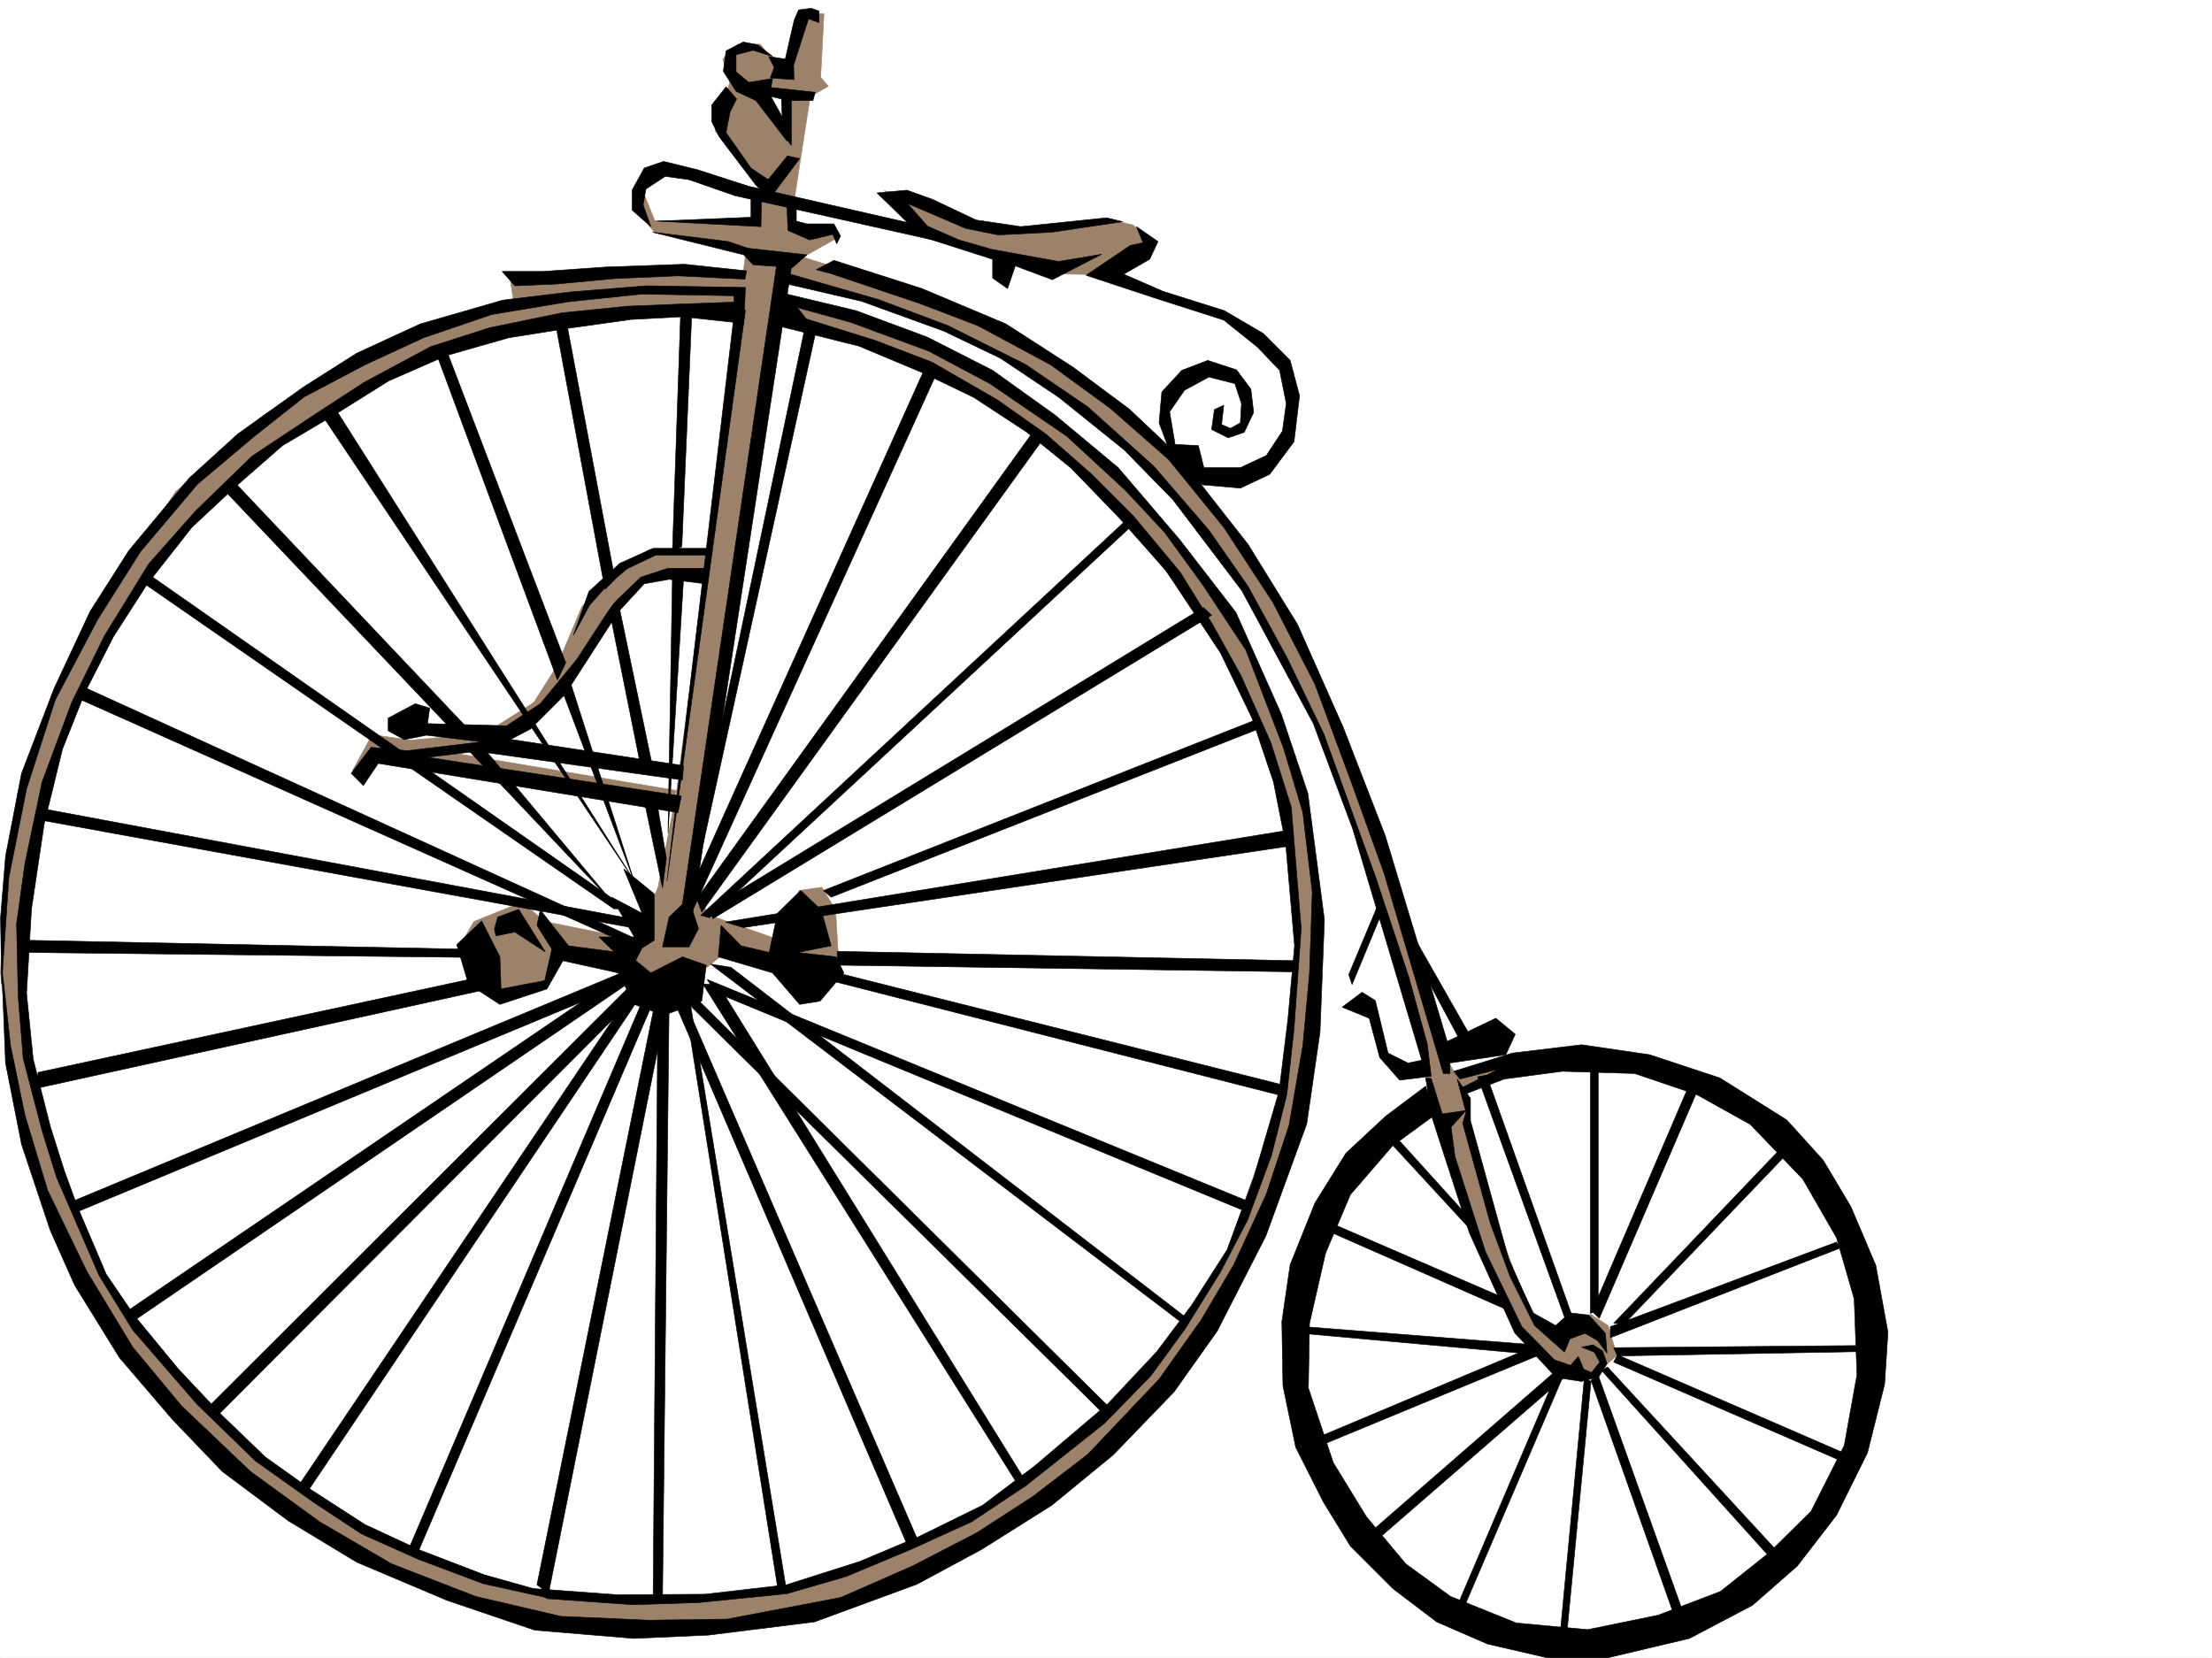 <svg xmlns="http://www.w3.org/2000/svg" width="2997.016" height="2246.668"><rect width="100%" height="100%" fill="#333333" stroke="none"/><defs><clipPath id="a"><path d="M0 0h2997v2244.137H0Zm0 0"/></clipPath></defs><path fill="#fff" d="M0 2246.297h2997.016V0H0Zm0 0"/><g clip-path="url(#a)" transform="translate(0 2.16)"><path fill="#fff" fill-rule="evenodd" stroke="#fff" stroke-linecap="square" stroke-linejoin="bevel" stroke-miterlimit="10" stroke-width=".743" d="M.742 2244.137h2995.531V-2.16H.743Zm0 0"/></g><path fill="#9c826b" fill-rule="evenodd" stroke="#9c826b" stroke-linecap="square" stroke-linejoin="bevel" stroke-miterlimit="10" stroke-width=".743" d="m1056.441 399.953 96.657 27.723 111.633 42.699 95.91 57.672 117.652 80.898 86.137 95.13 91.418 113.116 62.949 117.575 45.707 140.054 22.484 186.508-15.015 232.215-53.176 149.793-116.129 202.223-95.168 115.343-185.059 134.82-198.55 85.395-195.578 33.703-236.75-21.699 42.695-41.215 80.937 15.719 120.625-4.496 122.11-11.223 171.61-57.672 89.89-41.172 96.656-64.437 95.91-91.375 86.922-96.617 64.434-107.133 48.68-138.531 33.745-101.153 11.22-164.765-17.243-182.012-32.219-117.574-54.7-119.098-93.644-123.597-100.41-111.59-96.656-74.914-117.61-64.438-188.074-68.152zm0 0"/><path fill="#9c826b" fill-rule="evenodd" stroke="#9c826b" stroke-linecap="square" stroke-linejoin="bevel" stroke-miterlimit="10" stroke-width=".743" d="m690.074 370.746 5.242 33.703-182.09 65.18-155.812 92.863-119.137 103.383L130.36 827.668 70.418 943.016l-46.45 131.804L5.98 1191.691.742 1318.258 16.5 1468.047l47.938 170.047 58.453 128.836 122.851 154.289 141.621 122.851 144.594 85.356 179.078 65.18 29.246-35.192-149.129-44.223-120.62-58.414-116.872-80.117-125.12-127.348-91.415-121.328-52.473-136.34-43.441-149.792-12.004-186.508 32.219-185.02 41.953-123.558 53.96-100.368 63.692-92.902 86.922-92.121 77.926-68.148L560.46 489.102l131.844-44.184 171.57-23.223 146.86 3.75v-58.414zm0 0"/><path fill="#9c826b" fill-rule="evenodd" stroke="#9c826b" stroke-linecap="square" stroke-linejoin="bevel" stroke-miterlimit="10" stroke-width=".743" d="m490.742 1054.605-12.707-11.222 26.2-47.938 51.73 7.47 66.664-5.981 56.187 5.98-83.91 14.234 321.442 53.957-5.239 14.977-405.351-57.672zm481.793-308.578-92.902-1.523-52.473 32.96-38.941 44.966-33.707 80.117-31.473 49.46-65.18 41.173 65.18-22.446 41.211-38.98 65.18-114.563 51.687-32.218 83.91-7.508zm981.528 762.489 43.437 164.027 39.727 95.871 37.457 62.914 53.96 32.219h31.434l30.734-26.98-11.964-40.43-23.227-14.977-36.715 5.242-13.488 12.746-23.227-12.003-25.492-50.164-30.734-84.653-41.211-158.043zm0 0"/><path fill="#9c826b" fill-rule="evenodd" stroke="#9c826b" stroke-linecap="square" stroke-linejoin="bevel" stroke-miterlimit="10" stroke-width=".743" d="m1072.941 343.805 166.332 51.691 135.602 59.902L1491 537.04l92.16 71.16 86.176 112.336 93.645 153.547 81.68 189.516 115.382 370.746 9.738 17.242 80.938-16.461-14.977 22.445-55.484 24.711 10.52 20.254-42.739 18.73-18.726-83.91-50.95-179.78-52.433-167.778-44.223-107.84-56.93-106.352-52.43-93.644-71.202-101.856-71.907-71.906-77.18-71.16-92.16-55.406-97.398-47.192-116.91-40.468-84.652-24.711zm125.122-85.395L1246 310.844l167.856 59.902 80.156 1.524 67.445-42.696-26.234-24.71-38.946-8.993-118.394 14.973-80.938-14.973-56.93-26.238zm0 0"/><path fill="#9c826b" fill-rule="evenodd" stroke="#9c826b" stroke-linecap="square" stroke-linejoin="bevel" stroke-miterlimit="10" stroke-width=".743" d="m1030.207 259.898-10.48 40.47-132.625-1.528-14.235-35.188-10.476 20.957 24.71 30.73 101.895 18.731 20.996 11.965-93.644 728.785-24.75 127.348-30.696 71.164-122.89-24.71-30.73-26.24-65.18 26.24-20.215 35.187 38.941 61.425 77.184-10.476 20.996-40.469 91.379 14.23 45.707 36.715 56.968-30.73 30.696-24.711 123.633 47.934 29.246-29.208-4.496-75.656-18.77-30.695-30.691 4.496-27.723 66.668-90.672-32.219-30.734-35.933 133.37-844.914 65.22-36.676-4.497-14.23-50.949 8.21-.78-56.93zm0 0"/><path fill="#9c826b" fill-rule="evenodd" stroke="#9c826b" stroke-linecap="square" stroke-linejoin="bevel" stroke-miterlimit="10" stroke-width=".743" d="m1036.227 100.371 14.234-20.215h20.957l14.234-61.426h30.73l-4.495 86.137 10.48 11.965-24.71 14.23-21.743 141.583-45.707-8.993 30.73-103.382v-33.704h-24.71zm0 0"/><path fill="#9c826b" fill-rule="evenodd" stroke="#9c826b" stroke-linecap="square" stroke-linejoin="bevel" stroke-miterlimit="10" stroke-width=".743" d="m1040.727 259.898-71.946-82.382 20.215-66.668-9.738-30.692 20.254-20.215h30.695l26.234 34.446-26.234 32.18 50.945 80.156zm0 0"/><path fill-rule="evenodd" stroke="#000" stroke-linecap="square" stroke-linejoin="bevel" stroke-miterlimit="10" stroke-width=".743" d="m1188.328 261.422 40.43-3.754 35.226 12.707 58.457 27.723 60.684 8.992 116.125-11.961 21.738 5.238-95.91 14.23-72.687 3.716-44.184-8.954-78.668-33.703 26.98 30.692 42.696 18.73 44.183 12.746 90.672 16.461 58.453-9.734-66.703 34.445-50.203-18.73-10.48 30.734-20.215-14.23v-25.497l-95.91-30.691zm351.391 45.668 29.207 20.215-11.223 23.968-35.226 20.254 53.214 23.188 83.164 26.234 52.434 30.696 36.715 36.714 12.746 47.938-7.508 62.168-32.96 44.183-39.723 18.727-51.692-4.496-40.469-35.934-17.945-47.933 3.711-41.957 26.98-29.207 35.231-13.489 38.941 12.746 19.512 26.2 3.715 31.472-12.707 26.942-21.738 7.508-22.485-11.262 3.754-26.942 12.746-5.98-3.011 26.195 12.003 5.242 13.454-7.468 1.523-26.239-8.992-26.976-35.23-8.957-32.962 17.95-20.214 29.206 7.468 44.223 31.477 1.484 7.504 29.953h49.426l35.226-16.46 21.742-32.966 5.239-37.457-8.993-44.925-29.953-31.473-45.707-36.676-91.414-29.25-95.172-31.433 59.942-40.47 17.242-3.714zm0 0"/><path fill-rule="evenodd" stroke="#000" stroke-linecap="square" stroke-linejoin="bevel" stroke-miterlimit="10" stroke-width=".743" d="m881.863 307.09-25.457-22.48v-26.942l16.461-29.95 26.238-8.991 45.708 11.218 69.675 22.485 233.035 53.175 26.2 21.7-277.965-62.168-62.207-21.7-32.219-4.496-26.195 17.204-3.754 21.738zm2.266 7.508 123.633 30.695 12.71 13.488 53.216 3.754 19.468-17.242-80.152-8.992-26.238-8.996zm0 0"/><path fill-rule="evenodd" stroke="#000" stroke-linecap="square" stroke-linejoin="bevel" stroke-miterlimit="10" stroke-width=".743" d="m890.113 299.625 140.875 7.465.742-40.426-14.23-3.012v30.692zm176.067-18.73 1.523 31.437 29.207 12.746 31.477-7.508 5.238 12.746 5.242-10.476-8.996-16.5h-36.715l-14.23-3.715v-17.988zm63.691 71.905 119.14 38.2 113.9 47.938 90.632 58.414 76.441 56.93 65.922 62.167 95.168 121.328 66.668 107.88 62.207 140.054 56.93 146.781 51.691 170.79 32.215 107.878 65.965-31.476 26.195 21.738-12.746 27.683-75.66 11.262v14.23h-8.992l-80.156-271.156-44.22-122.855-49.464-133.29-56.93-110.89-66.664-101.855-74.953-92.117-79.414-69.676-80.152-58.418-98.926-53.176-78.668-29.95-119.883-40.468-20.21-5.238zm-76.437-1.527-128.836 874.121-17.985 17.204-8.996 40.468h35.934l12.746-24.71-7.465-23.227L1073.688 352.8zm0 0"/><path fill-rule="evenodd" stroke="#000" stroke-linecap="square" stroke-linejoin="bevel" stroke-miterlimit="10" stroke-width=".743" d="m1052.688 366.25 137.867 39.727 93.683 35.187 104.867 52.434 84.692 57.672 89.148 80.156 74.914 86.879 53.215 76.402 53.176 97.36 49.46 102.636 70.423 194.719 44.965 135.597 24.71 89.852 5.278 43.441-42.734 5.239-26.98-30.692-14.235-53.175-36.715-14.977 26.98-20.215 17.989 11.223 17.242 71.16 26.976 13.492 18.73-3.754-93.683-313.855-53.176-142.285-96.656-179.782-93.644-123.597-65.961-67.406-88.407-71.165-79.41-53.175-76.441-36.676-111.629-40.469-106.395-24.71zm0 0"/><path fill-rule="evenodd" stroke="#000" stroke-linecap="square" stroke-linejoin="bevel" stroke-miterlimit="10" stroke-width=".743" d="m1053.434 395.496 106.43 25.453 96.655 35.934 88.403 44.965 84.652 60.644 85.434 71.164 83.164 97.399 76.402 98.843 61.465 137.829 35.934 107.093 22.484 171.532-5.984 152.058-17.985 124.34-55.445 152.059-65.922 128.797-58.453 82.421-82.426 85.356-83.164 68.191-95.168 59.903-87.664 47.191-138.61 50.95-143.847 17.945-101.152 4.496-134.114-11.223-119.136-40.43-122.11-51.687-92.902-56.188-89.188-66.664-68.152-71.164-71.2-83.125-60.683-98.14-32.96-74.137-38.985-116.828-21.7-110.106-5.277-132.59 12 108.621 19.473 94.348 30.734 101.895 53.215 110.105 62.168 102.598 65.922 79.414 93.684 89.11 93.644 68.148 97.399 56.93 113.898 44.183 115.387 26.98 119.137 5.239 106.39-1.485 153.586-29.207 97.399-42.699 86.918-44.926 76.441-49.46 74.172-56.93 96.656-101.856 56.93-80.156 44.219-74.875 44.183-95.875 30.734-92.902 18.727-108.579 8.996-97.398 3.754-110.105-12.75-107.84-26.234-87.621-50.95-132.59-58.453-88.403-51.691-71.125-53.176-56.93-79.449-73.429-104.125-71.16-83.164-44.184-105.649-38.945-97.398-26.938zm-6.727-319.094-20.215-15.718-19.511-3.754-23.223 11.965-3.715 27.722 17.203 26.977 26.977 12.71 41.957 54.7-5.242-30.734-17.985-32.18 3.754-21.738-32.219 5.238-17.242-14.23V74.132l23.227-5.98zm0 0"/><path fill-rule="evenodd" stroke="#000" stroke-linecap="square" stroke-linejoin="bevel" stroke-miterlimit="10" stroke-width=".743" d="m1036.227 117.613 68.191 7.469-3.012 11.223H1072.2v60.68l-11.262-14.231-2.226-48.68-22.484-5.238zm5.242-41.211 7.468 14.973-5.242 14.234 32.22 2.27-.743-19.512 20.254-62.914 14.23 5.242V14.977l-10.515-3.754-17.203 2.265-6.024 14.235-11.965 52.433zm-57.711 41.211-19.473 24.711v22.442l10.477 21 49.46 65.14 18.731 17.985 40.469-53.918-16.5-3.754-26.195 32.218-23.227-15.718-33.742-47.938 5.238-27.722 8.992-17.985zM680.34 367.773l17.203 19.473 54.703-2.266 80.192-7.468 86.14-3.754 90.672 4.496 2.227-11.223-83.907-8.992-106.39 3.754-85.395 5.98zm329.652 21.704-134.113-2.23-101.895 8.25-92.902 11.222-111.668 32.219-86.137 39.687-71.945 45.668-89.148 63.691-65.922 59.903-81.68 98.14-52.473 82.383-48.68 104.125-44.222 115.344-21.7 112.336-6.765 83.164 1.488 89.852 9.774-144.551 23.969-119.844 38.941-120.582L132.63 838.89l57.672-91.375 77.183-91.38 76.438-64.398 68.152-53.957 82.422-43.441 79.414-36.676 92.16-31.473 103.418-17.246 100.41-10.476 124.375 2.265 2.23 31.438 11.259 6.765zm0 0"/><path fill-rule="evenodd" stroke="#000" stroke-linecap="square" stroke-linejoin="bevel" stroke-miterlimit="10" stroke-width=".743" d="m1005.496 408.945-82.422 3.012-73.43 3.012-88.406 8.953-98.14 20.254-79.414 25.453-90.672 48.68-64.438 41.957-86.918 57.671-76.402 74.133-63.695 71.907-59.938 97.398-44.223 89.89-40.468 108.579-23.227 110.847-11.219 80.899 2.227 99.629 6.766 83.125 25.453 97.398 19.511 62.914 57.672 133.328 45.707 74.137 86.918 100.367 79.414 77.145 80.157 56.93L490 2078.515l77.184 34.449 87.664 32.96 88.402 19.473-1.484-7.507-85.434-23.97-87.66-33.702-74.176-34.45-71.902-46.449-62.953-44.926-59.196-56.93-59.199-62.913-59.195-71.902-38.203-56.188-38.942-91.379-17.988-49.422-18.727-59.156-23.226-91.379-8.992-89.144 6.722-114.606 17.246-115.344 24.711-101.113 30.73-77.145 38.204-74.914 45.707-71.164 60.684-77.144 57.71-53.918 65.18-56.93 69.676-41.21 74.172-46.411 78.672-34.45 83.906-23.968 80.195-12.746 85.395-12.004 69.715-3.715 82.383 8.957zm0 0"/><path fill-rule="evenodd" stroke="#000" stroke-linecap="square" stroke-linejoin="bevel" stroke-miterlimit="10" stroke-width=".743" d="m1072.941 407.46 19.473 24.712 93.645 29.207 76.441 29.207 88.406 50.95 65.922 46.448 61.465 53.922 57.672 57.672 62.953 75.656 44.18 71.164 38.242 68.895 40.43 90.633 27.722 87.625 13.488 164.805-9.738 136.3-9.734 88.407-20.957 83.128-32.219 86.88-36.715 70.417-47.976 77.145-46.45 63.656-62.914 64.438-105.648 83.867-74.172 49.422-82.422 37.46-87.664 36.715-80.191 23.223-118.356 11.965-89.93 3.012-116.87-8.25-17.243-13.489 113.153 8.25 118.359-.746 110.144-12.746 98.922-31.433 80.157-33.707 86.918-42.696 70.418-53.176 98.882-83.91 66.707-71.16 47.192-62.914 47.976-74.914 35.934-97.36 34.488-117.574 11.961-97.398 8.996-99.625-11.965-137.79-16.5-83.91-29.21-86.878-42.696-88.367-73.43-110.887-63.695-71.906-65.18-67.407-59.937-48.68-71.945-47.195-68.192-32.921-87.66-36.715L1055.7 441.91l3.012-37.46zm-62.949 12.747-106.39 773.711 91.414-770.738Zm0 0"/><path fill-rule="evenodd" stroke="#000" stroke-linecap="square" stroke-linejoin="bevel" stroke-miterlimit="10" stroke-width=".743" d="M956.816 769.996h-51.73l-36.715 11.965-38.2 36.715-48.718 74.914-49.422 59.902-45.707 29.95-107.137-2.97 2.973-20.995-19.472-5.985-36.715 19.473v17.242l21.738 11.965 29.953-5.98 74.953 8.992-100.406 11.964-49.465-4.496-26.976 35.227 16.5 16.46 20.214-29.948 406.094 66.664 4.496-22.48-343.887-52.434 86.137-10.48 53.215-27.72 47.195-47.195 71.946-111.59 35.187-38.203 33.746-5.98 48.68 5.98zm0 0"/><path fill-rule="evenodd" stroke="#000" stroke-linecap="square" stroke-linejoin="bevel" stroke-miterlimit="10" stroke-width=".743" d="m651.094 1018.672 273.504 38.203 1.484-19.473L674.32 999.2zm1.523 229.164-33.742 32.219 15.758 53.175 42.695 27.723 63.695-20.957 21.7-38.2 74.957 16.462 21.699 42.695 39.726 14.977 51.688-19.473 6.023-48.68-32.218-11.222-42.735 21.703-32.218-26.2-79.415-10.515-38.199-48.68-4.496 20.996 20.215 32.18-9.738 42.695-59.196 11.262-1.488-43.441zm324.414 6.024-3.754 42.695 73.43 21.703 36.715 42.695 27.723-4.496 32.218-38.2-10.48-21.702-52.473-6.02 45.707-8.992-13.488-48.68-27.723-26.199-31.472 30.695-11.223 53.176-38.2-8.992zm0 0"/><path fill-rule="evenodd" stroke="#000" stroke-linecap="square" stroke-linejoin="bevel" stroke-miterlimit="10" stroke-width=".743" d="m845.148 1177.457 41.211 33.703v62.914l-16.46 10.477-14.235 27.723-44.223-42.696h47.938l-30.695-53.918 41.214 21.7zm116.125 65.922 574.692-533.324-4.496-10.477-582.16 540.793zm0 0"/><path fill-rule="evenodd" stroke="#000" stroke-linecap="square" stroke-linejoin="bevel" stroke-miterlimit="10" stroke-width=".743" d="m961.273 1231.375 669.118-408.203 11.222 10.48-675.843 411.215zm21.739 17.988 757.484-123.597 4.496 20.96-738.012 110.106zm132.628-42.699 10.477 8.996 585.914-230.691-8.21-10.52zm18.731 82.386 623.371 12.747-6.726 14.973-616.645-8.993zm0 29.208 601.668 151.316v14.977l-604.68-154.29zm-171.574-11.965 637.605 485.348 8.992-4.497L990.52 1310.79zm0 0"/><path fill-rule="evenodd" stroke="#000" stroke-linecap="square" stroke-linejoin="bevel" stroke-miterlimit="10" stroke-width=".743" d="m958.3 1327.25 730.509 299.621v14.977L968.78 1344.492Zm-27.722 12.746 573.168 567.73-10.477 5.985-559.718-552.758zm0 0"/><path fill-rule="evenodd" stroke="#000" stroke-linecap="square" stroke-linejoin="bevel" stroke-miterlimit="10" stroke-width=".743" d="m952.32 1333.23 427.793 680.106 10.516-4.496-417.352-674.082zm-29.246 12.75L1246 2092.75l-15.719 2.973-320.699-748.258zm0 0"/><path fill-rule="evenodd" stroke="#000" stroke-linecap="square" stroke-linejoin="bevel" stroke-miterlimit="10" stroke-width=".743" d="m924.598 1337.727 128.836 811.953 12.004 4.496-131.887-805.188zm-33-4.497-6.727 837.407 12.746-4.496 8.996-811.168zm0 0"/><path fill-rule="evenodd" stroke="#000" stroke-linecap="square" stroke-linejoin="bevel" stroke-miterlimit="10" stroke-width=".743" d="M887.883 1356.457 727.535 2147.41l15.715 11.262 155.855-775.977zm-15.016-5.98L555.18 2095.723l10.52 8.992 317.687-743.762zm-11.965-14.235-455.55 675.61 10.476 10.48 455.555-677.84zM1254.25 496.61l-315.418 701.062v35.191l328.906-724.289Zm0 0"/><path fill-rule="evenodd" stroke="#000" stroke-linecap="square" stroke-linejoin="bevel" stroke-miterlimit="10" stroke-width=".743" d="M1396.613 589.473 944.07 1217.887l6.723 17.984 459.309-636.664zm-288.48-152.805-155.813 708.57v-44.926l139.352-661.374zm-185.805-16.461-11.219 325.82 12.707-5.238 13.489-316.867zm-170.824 11.965L819.69 798.46l13.493-13.488-65.18-346.036zm76.437 405.976 39.688 197.727 16.5 3.012-44.223-211.961zm46.454 253.915 23.222 110.847 5.242-39.683-12.004-71.165zM589.668 474.871l165.586 446.402 11.223-23.222-162.579-426.192zm170.828 457.664 98.883 262.125-87.664-273.387ZM435.3 561.008l422.595 629.937L451.8 549.785ZM199.293 776.723l-6.727 12.004 639.09 442.648h17.989zM301.93 662.121l308.695 325.074h23.227L313.934 649.41Zm0 0"/><path fill-rule="evenodd" stroke="#000" stroke-linecap="square" stroke-linejoin="bevel" stroke-miterlimit="10" stroke-width=".743" d="m633.852 1015.66 197.804 208.992-179.039-214.23Zm-516.981-83.125 742.508 338.528-16.461 4.496-738.012-329.575zm0 0"/><path fill-rule="evenodd" stroke="#000" stroke-linecap="square" stroke-linejoin="bevel" stroke-miterlimit="10" stroke-width=".743" d="m53.957 1095.074 809.176 151.278 4.496 12.746-810.7-147.563zm-15.012 179 586.696 11.965 13.488 11.262-605.426-6.766zm12.746 179 597.172-128.836 9.739 16.5-609.883 134.074zm43.477 176.028L839.906 1319l8.25 13.488-743.25 309.36zm0 0"/><path fill-rule="evenodd" stroke="#000" stroke-linecap="square" stroke-linejoin="bevel" stroke-miterlimit="10" stroke-width=".743" d="m167.816 1779.637 688.59-468.848 4.496 14.977-682.566 465.875zm114.641 126.605 578.445-577.508 5.243 16.5-573.95 575.243zM776.996 860.629l20.957-59.195 41.953-38.204 44.965-20.214h79.414l-5.984 8.996h-69.676l-38.98 18.726-27.723 23.227-23.227 26.195zm1154.582 599.953 8.992 54.66 50.207 155.07 61.426 135.56 56.188 60.683 34.484 5.242 23.227-6.024 11.222-17.945-5.984-17.246-12.746-8.25-15.719 3.012 17.203 6.726 7.508 13.489-11.223 14.234-10.515-4.496-7.47-17.207-10.519 11.965-21.699-7.47-44.222-44.964-49.461-101.855-41.172-128.832-5.278-39.688 20.254-22.484-32.218 4.5-14.977-47.938zm0 0"/><path fill-rule="evenodd" stroke="#000" stroke-linecap="square" stroke-linejoin="bevel" stroke-miterlimit="10" stroke-width=".743" d="m1974.277 1462.066 12.004 44.965-4.496 14.977 37.457 135.558 26.977 72.649 32.96 65.922 40.47 35.933 7.468-17.949 20.254-7.504 17.203 9.735 12.75 17.242-2.23-26.977-22.48-24.71-25.497-3.012-19.473 17.242-30.73-17.242-32.96-73.391-51.692-187.25V1488.3zm0 0"/><path fill-rule="evenodd" stroke="#000" stroke-linecap="square" stroke-linejoin="bevel" stroke-miterlimit="10" stroke-width=".743" d="m1931.578 1471.8-53.957 40.47-53.918 50.167-41.996 67.407-33.703 83.91-11.223 77.144 1.488 86.88 17.243 83.124 37.457 74.176 36.715 59.899 57.671 57.675 59.2 44.965 68.933 29.95 80.938 18.73h81.64l110.887-26.238 85.434-44.926 60.683-53.176 53.215-68.895 41.953-84.652 23.227-92.898 4.496-70.383-16.5-90.633-33.703-79.414-37.457-62.91-49.465-54.66-90.672-56.93-95.129-31.477-92.16-13.488-93.684 11.258-79.41 24.71 8.25 10.481 52.434-13.488-51.692 26.234 6.762 7.47 52.434-20.216 78.672-10.48 98.14 3.012 83.946 28.464 72.648 40.43 71.203 74.133 45.707 79.414 23.969 83.125 3.754 102.637-17.242 95.875-44.97 89.11-56.929 56.187-65.922 52.43-84.687 32.218-95.133 19.473-96.656-8.992-89.184-35.973-60.683-44.184-53.176-63.652-44.965-73.39-33.746-101.114 1.527-87.664 21.739-95.129 33.703-79.375 56.93-65.922 58.456-42.695zM669.82 1259.098l4.5-16.5 28.465-10.477 35.969 57.672-41.211-26.941-25.453 5.238zm0 0"/><path fill-rule="evenodd" stroke="#000" stroke-linecap="square" stroke-linejoin="bevel" stroke-miterlimit="10" stroke-width=".743" d="m2146.629 1867.3-33 349.044h8.992l33-344.547zm8.992 2.97 113.117 319.84 12.004-4.497-115.383-322.066zm14.235-13.45 230.765 256.145 3.715-14.977-226.27-245.664zm16.46-11.261 310.18 134.816 6.02-9.734-310.961-134.817zm0 0"/><path fill-rule="evenodd" stroke="#000" stroke-linecap="square" stroke-linejoin="bevel" stroke-miterlimit="10" stroke-width=".743" d="m2186.316 1826.086 342.399-2.969-4.496 8.211-332.664 5.98zm-4.496-28.465 306.465-114.602 4.496 8.25-310.96 121.329zm0 0"/><path fill-rule="evenodd" stroke="#000" stroke-linecap="square" stroke-linejoin="bevel" stroke-miterlimit="10" stroke-width=".743" d="m2411.102 1557.941-224.786 235.184h14.973l215.793-225.45zm-120.625-92.121-133.368 310.844 9.735 9.738 134.855-313.074zm0 0"/><path fill-rule="evenodd" stroke="#000" stroke-linecap="square" stroke-linejoin="bevel" stroke-miterlimit="10" stroke-width=".743" d="M2154.84 1440.367v339.27l10.52-4.457v-334.813zM2002 1459.094l118.394 327.308 9.735-3.011L2014 1456.828Zm-116.871 90.597 105.648 114.602-3.754-17.95-92.16-101.894zm-84.691 106.391 244.257 105.61 1.524 14.972-250.238-110.105zm-33.704 141.539 304.196 23.969 14.976 14.234-322.925-29.207zm0 0"/><path fill-rule="evenodd" stroke="#000" stroke-linecap="square" stroke-linejoin="bevel" stroke-miterlimit="10" stroke-width=".743" d="m1787.73 1946.672 283.2-119.098 14.976 8.25-291.449 120.582zm62.91 134.816 266.743-232.175 5.238 14.234-260.719 226.191zm0 0"/><path fill-rule="evenodd" stroke="#000" stroke-linecap="square" stroke-linejoin="bevel" stroke-miterlimit="10" stroke-width=".743" d="m2112.144 1853.809-138.609 324.336 8.992 2.226 139.352-325.074zm-241.992-635.18-42.734 101.894 4.496 13.454 39.727-95.875zm49.422 57.671 71.203 125.122-8.992 14.976-62.21-116.128zM911.11 779.73l-6.024 349.047 20.996-343.804zm0 0"/></svg>
